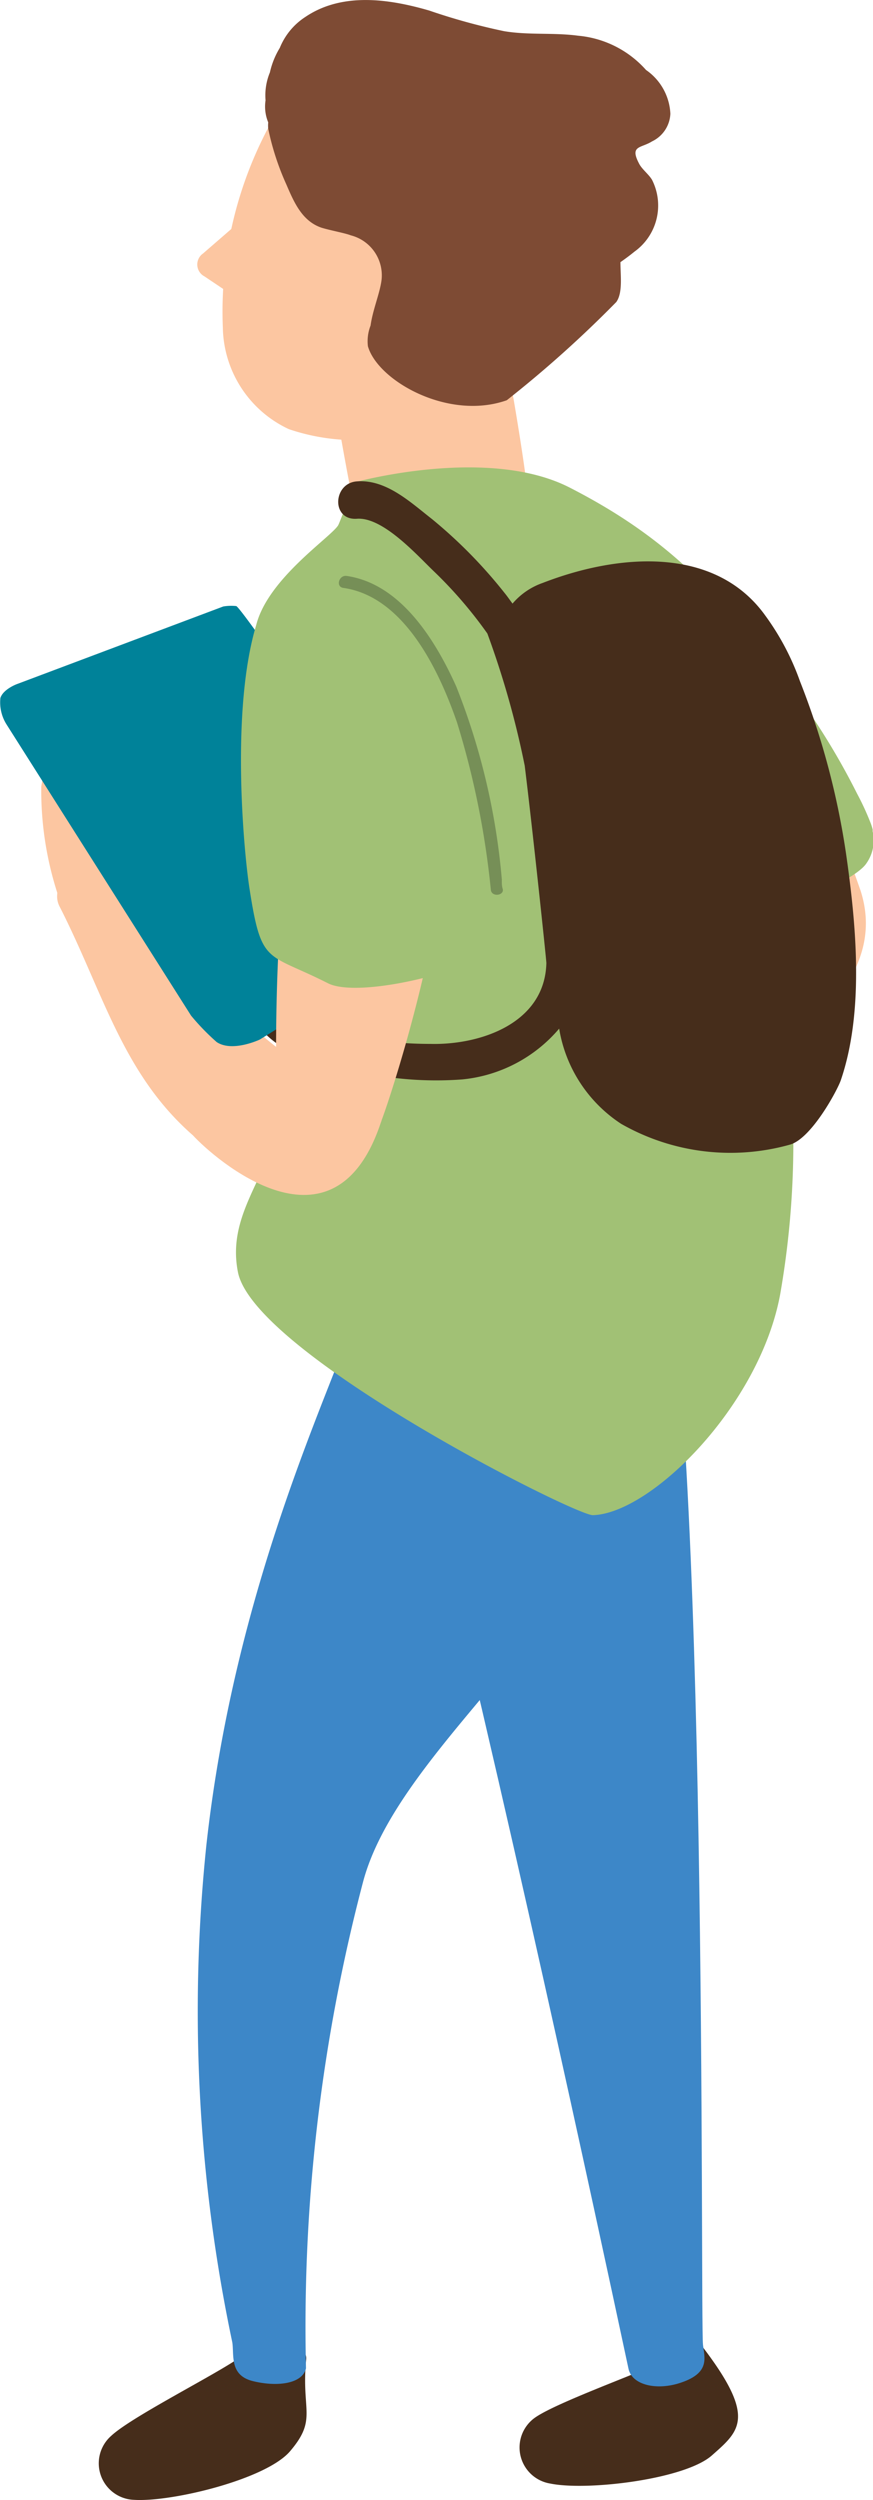 <svg xmlns="http://www.w3.org/2000/svg" viewBox="0 0 42.31 121.11"><defs><style>.cls-1{fill:#fcc6a1;}.cls-2{fill:#462d1b;}.cls-3{fill:#3d87c8;}.cls-4{fill:#7e4b34;}.cls-5{fill:#a1c175;}.cls-6{fill:#008299;}.cls-7{fill:#768f57;}</style></defs><title>anim_whats05@sp</title><g id="レイヤー_2" data-name="レイヤー 2"><g id="animation"><path class="cls-1" d="M33.63,48.5c.2-.23.41-.45.63-.68a20,20,0,0,0,3.21-4.9.61.61,0,0,1,.72-.38.69.69,0,0,1,1,.06.64.64,0,0,1,1,0l0,0a.73.73,0,0,1,.36,0c.05,0-1.07-2.79,0-1.78.37-.08,1,1.9,1.15,2.3.88,2.71-.57,4.83-2.37,6.63a26.54,26.54,0,0,1-4.6,3.75.76.76,0,0,1-.78-1.3l.19-.12A.75.75,0,0,1,33.9,51c.14-.16.29-.31.43-.46v0a.61.61,0,0,1-.11-.23.82.82,0,0,1-.64-.81A.72.72,0,0,1,33.63,48.5Z"/><path class="cls-2" d="M11.31,114.41c-1.46.93-5,2.73-5.92,3.59a1.77,1.77,0,0,0,1.1,3.1c1.82.12,6.46-1,7.59-2.38,1.31-1.55.51-1.92.76-4.43C14.94,113.26,12.09,113.91,11.31,114.41Z"/><path class="cls-2" d="M32.32,114.32c-1.57.72-5.28,2.05-6.35,2.77a1.77,1.77,0,0,0,.69,3.22c1.79.37,6.53-.2,7.84-1.36,1.47-1.3,2.31-1.93-1.21-6.22C32.63,111.94,33.16,113.93,32.32,114.32Z"/><path class="cls-3" d="M31.93,59.67c2.42,7.82,2,52.53,2.14,53.91.07.63.36,1.36-1.06,1.84-1.19.41-2.39.11-2.55-.67-.1-.44-4.48-21.16-8.65-38.47,0-.22-1.09-7.35-3-7.15C19.19,59.49,30.76,55.9,31.93,59.67Z"/><path class="cls-3" d="M17.27,63.61C16,67.47,11.39,76.78,10,89.4a77.72,77.72,0,0,0,1.26,24.08c.09.63-.14,1.59,1,1.87s2.39.15,2.57-.62A84.65,84.65,0,0,1,17.6,91.15C19.17,85.27,27.3,79.41,28.72,74a4.84,4.84,0,0,1,.16-2C28.73,62.36,18.52,59.86,17.27,63.61Z"/><path class="cls-1" d="M17.89,27.36c-.43-.56-1.61-7.48-1.8-8.76a16.29,16.29,0,0,1-.38-3.05,8.25,8.25,0,0,1,2.74-1.46,3.11,3.11,0,0,1,1.66,0,2,2,0,0,1,.43.08,3.26,3.26,0,0,1,1.59.13,2.41,2.41,0,0,1,2.15,1.75c.2,1.09.4,2.19.61,3.28.13.74.67,4,.68,4.72,0,1-2.68,4.94-4.93,5.14C19,29.36,18,27.51,17.89,27.36Z"/><path class="cls-1" d="M14.31,4.07c1.17-1.59,3.5.37,6,1.24,2.14.74,3.28-1.08,5,1,1.13,1.34,2.44,1.27,2.41,3.08-.05,3.15-3,9.94-8.41,11.71A10,10,0,0,1,14,20.79a5.53,5.53,0,0,1-3.2-4.92A19,19,0,0,1,14.31,4.07Z"/><path class="cls-4" d="M13.08,3.51a3.92,3.92,0,0,1,.48-1.19A3.23,3.23,0,0,1,14.8.82c1.79-1.21,4.07-.87,6-.31a30.12,30.12,0,0,0,3.63,1c1.19.2,2.4.06,3.59.22a5,5,0,0,1,3.29,1.66,2.73,2.73,0,0,1,1.18,2.12,1.56,1.56,0,0,1-.89,1.34c-.54.34-1.09.19-.63,1.07.14.28.47.52.63.79a2.75,2.75,0,0,1-.85,3.48c-.22.18-.45.35-.68.51,0,.66.12,1.48-.2,1.93a55.91,55.91,0,0,1-5.31,4.76c-2.84,1-6.26-.95-6.73-2.62a2.09,2.09,0,0,1,.13-1c.1-.73.42-1.49.52-2.12A2,2,0,0,0,17,11.4c-.28-.11-1-.24-1.42-.37-.94-.32-1.33-1.23-1.7-2.09A12.84,12.84,0,0,1,13,6.24a1.51,1.51,0,0,1,0-.31,2,2,0,0,1-.13-1.07A2.9,2.9,0,0,1,13.08,3.51Z"/><path class="cls-5" d="M17.25,23.35s6.4-1.76,10.36.27c4.45,2.28,6.83,4.71,9.93,8.63a34.09,34.09,0,0,1,4,6.2,12.84,12.84,0,0,1,.67,1.46,2.58,2.58,0,0,1,.08.26.28.28,0,0,1,0,.09A1.93,1.93,0,0,1,42,41.81c-.5.79-3.44,2-4.28,2.22a1.77,1.77,0,0,1-.67.13c.36,1.5.65,3,.88,4.55a42.65,42.65,0,0,1-.12,14c-1,5.39-6.25,10.61-9.08,10.69-.9,0-16.44-7.84-17.2-11.78-.69-3.54,2.7-5.41,2.22-10.12-.17-1.76-.48-3.83-.87-6.31-.57-3.65-1-4.45-.73-7.62C12.39,35.06,17.25,23.35,17.25,23.35Z"/><path class="cls-2" d="M17.29,23.32c1.42-.11,2.59,1,3.64,1.82a23.36,23.36,0,0,1,3.52,3.58c.14.17.26.35.39.52a3.38,3.38,0,0,1,1.46-1c3.74-1.45,8.38-1.78,10.79,1.58A12.42,12.42,0,0,1,38.77,33,37.73,37.73,0,0,1,41,41.33c.49,3.4.9,7.63-.25,11-.16.47-1.39,2.77-2.43,3.11a10.68,10.68,0,0,1-8.22-1,6.83,6.83,0,0,1-3-4.61,7.05,7.05,0,0,1-4.69,2.46,17.07,17.07,0,0,1-5.28-.43c-1.66-.33-3.34-.7-4.48-2-.75-.88.51-2.19,1.27-1.29,1.42,1.66,4.87,2,6.94,2,2.43.06,5.55-1,5.62-3.92,0-.14-.67-6.5-1.05-9.56a43.19,43.19,0,0,0-1.81-6.4A20.92,20.92,0,0,0,21,27.65c-.82-.79-2.45-2.61-3.7-2.52S16.13,23.41,17.29,23.32Z"/><path class="cls-1" d="M9.91,13.39l1.49,1,1.75-3.1L12.47,10,9.84,12.28A.65.65,0,0,0,9.91,13.39Z"/><path class="cls-1" d="M14.13,51.27a19.36,19.36,0,0,1-4.59-4.56,60.27,60.27,0,0,1-3.28-5.42c-1-1-4.12,1.14-3.38,2.61C5,48.05,5.92,52,9.35,55Z"/><path class="cls-1" d="M3,43.9a16.18,16.18,0,0,1-1-5.79,9.21,9.21,0,0,1,2.06-4.57C5,32.35,6.62,31.4,7.12,31.75a1.86,1.86,0,0,1,.51,1.79c-.1.62-1.21,2.1-1.31,3s1.46-1.87,1.35.85a14.84,14.84,0,0,1,0,1.66c-.08.5-.48,2.31-.48,2.31l-.51,1.16Z"/><path class="cls-6" d="M10.82,29.38l-10,3.76s-.66.24-.8.67A2,2,0,0,0,.32,35.1L9.26,49.2a11.16,11.16,0,0,0,1.24,1.28c.76.51,2.09-.12,2.09-.12l1.45-.9.28-16.16s-2.68-3.87-2.87-3.94A2.33,2.33,0,0,0,10.82,29.38Z"/><path class="cls-1" d="M18.49,54.28c.67-1.73,6.88-20.76.15-22-4.58-.84-5.25,11.57-5.26,18.47a2,2,0,0,1-.05.4l5.11,3.26A.61.61,0,0,0,18.49,54.28Z"/><path class="cls-5" d="M16.4,25.43c.16-.32.46.29,1.11.67.69-.73,4.67,3.42,4.67,4.2V31a1.47,1.47,0,0,1,.71,1.72c-.29,1-.58,2-.88,3s1.28,1.51,1,2.34c-.12.32.43,1.29.52,1.56.46,1.26,1.21,5.24.86,5.95-.63,1.26-6.9,2.88-8.5,2.06-3-1.52-3.22-.83-3.81-4.66-.27-1.81-.9-8.58.34-12.7C13,28,16.08,26,16.4,25.43Z"/><path class="cls-7" d="M23.79,43.12A41.18,41.18,0,0,0,22.15,35c-.87-2.52-2.56-6.1-5.51-6.52-.38-.05-.22-.63.16-.58,2.63.38,4.31,3.13,5.31,5.35a32.89,32.89,0,0,1,2.21,9.34.14.14,0,0,1,0,.06c0,.14,0,.29.05.43C24.42,43.39,23.84,43.46,23.79,43.12Z"/><path class="cls-1" d="M9.35,55c1,1.09,6.88,6.31,9.14-.72L17.06,51l-5.61.34L9.11,52.52Z"/></g></g></svg>